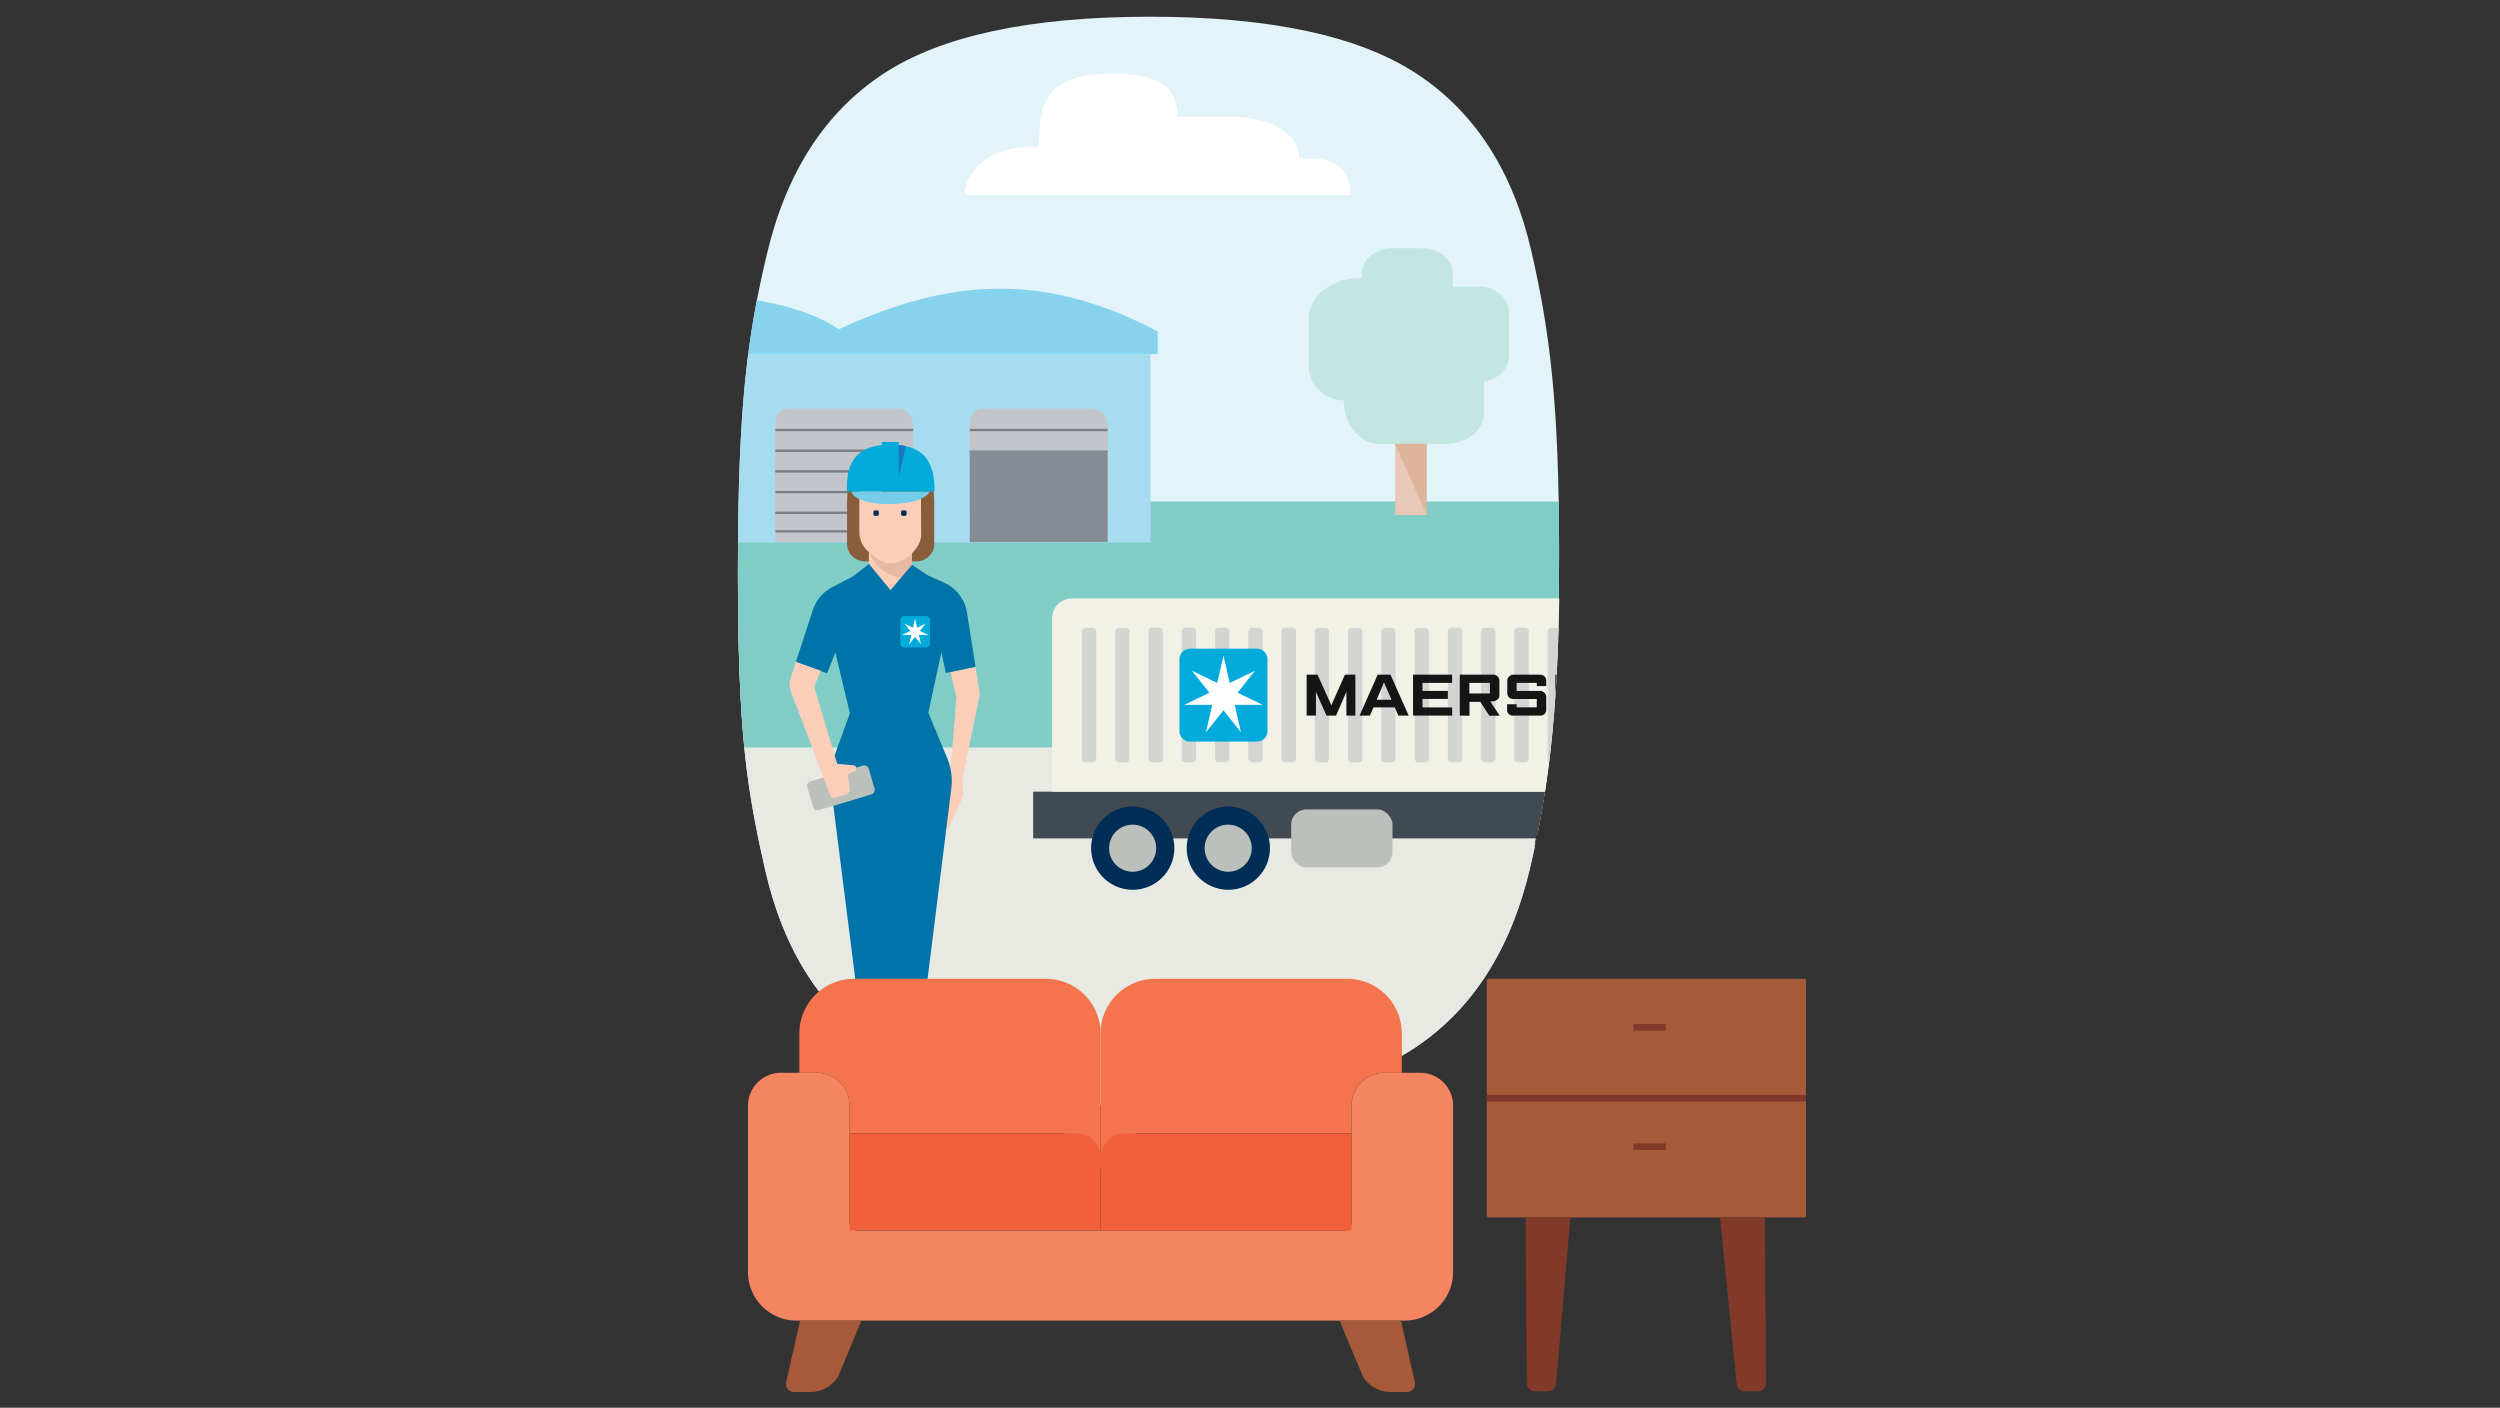 <svg id="Layer_2" data-name="Layer 2" xmlns="http://www.w3.org/2000/svg" xmlns:xlink="http://www.w3.org/1999/xlink" viewBox="0 0 721 406"><rect x="0" y="0" width="721" height="406" fill="#333333" stroke="none"/><defs><style>.cls-1,.cls-13,.cls-39{fill:none;}.cls-2{fill:#e2f3f9;}.cls-3{fill:#e9e9e3;}.cls-4{clip-path:url(#clip-path);}.cls-5{fill:#7fcdc6;}.cls-6{fill:#e8c8b6;}.cls-7{fill:#deb49c;}.cls-8{fill:#c3e6e1;}.cls-9{fill:#a6dcf0;}.cls-10{fill:#87d2ec;}.cls-11{fill:#c2c5c9;}.cls-12{fill:#868c93;}.cls-13{stroke:#7b7f83;stroke-width:0.68px;}.cls-13,.cls-39{stroke-miterlimit:10;}.cls-14{clip-path:url(#clip-path-2);}.cls-15{fill:#414a51;}.cls-16{fill:#41b0d5;}.cls-17{fill:#f2f1e6;}.cls-18{fill:#d3d5d3;}.cls-19{fill:#e1e0e0;}.cls-20{fill:#151515;}.cls-21{fill:#00abdc;}.cls-22{fill:#fff;}.cls-23{fill:#d2ebf8;}.cls-24{fill:#002d55;}.cls-25{fill:#bcc0bc;}.cls-26{fill:#02243c;}.cls-27{fill:#d0d0d0;}.cls-28{fill:#e7b9a4;}.cls-29{fill:#fcceb9;}.cls-30{fill:#895f3b;}.cls-31{fill:#0074a8;}.cls-32{fill:#75cdea;}.cls-33{fill:#1d76b8;}.cls-34{fill:#f58560;}.cls-35{fill:#f3744d;}.cls-36{fill:#f1603b;}.cls-37{fill:#a65a3a;}.cls-38{fill:#813a2a;}.cls-39{stroke:#813a2a;stroke-width:1.94px;}</style><clipPath id="clip-path"><path class="cls-1" d="M449.64,159.2c0-42.67-2.64-63.3-7.93-86.5s-16.29-40.31-33-51.34S366.29,4.82,331.64,4.82s-60.31,5.52-77,16.54-27.88,28.34-33.46,51.9-8.37,43.53-8.37,91.24,2.64,63.3,7.93,86.5,16.29,40.31,33,51.34,42.4,16.54,77,16.54,60.31-5.52,77.05-16.54,27.88-28.34,33.46-51.9S449.64,201.87,449.64,159.2Z"/></clipPath><clipPath id="clip-path-2"><path class="cls-1" d="M449.8,158.94c0-42.67-2.64-63.3-7.92-86.51s-16.29-40.3-33-51.34S366.45,4.55,331.81,4.55s-60.32,5.53-77.05,16.54S226.88,49.44,221.3,73s-8.37,43.53-8.37,91.23,2.64,63.3,7.92,86.51,16.29,40.31,33,51.34,42.4,16.54,77.05,16.54,60.31-5.53,77-16.54,27.88-28.34,33.46-51.91S449.8,201.61,449.8,158.94Z"/></clipPath></defs><rect class="cls-1" x="0.5" y="0.5" width="720" height="405"/><path class="cls-2" d="M449.64,159.2c0-42.67-2.64-63.3-7.93-86.5s-16.29-40.31-33-51.34S366.29,4.82,331.64,4.82s-60.31,5.52-77,16.54-27.88,28.34-33.46,51.9-8.37,43.53-8.37,91.24,2.64,63.3,7.93,86.5,16.29,40.31,33,51.34,42.4,16.54,77,16.54,60.31-5.52,77.05-16.54,27.88-28.34,33.46-51.9S449.64,201.87,449.64,159.2Z"/><path class="cls-3" d="M253.71,302.34q25.1,16.53,77,16.54t77.05-16.54q25.1-16.54,33.46-51.9c.8-3.38,1.54-6.79,2.22-10.27H218.33c.72,3.52,1.5,7.08,2.36,10.83Q228.61,285.8,253.71,302.34Z"/><g class="cls-4"><polygon class="cls-3" points="453.56 164.27 211.03 164.27 216.04 240.34 446.33 240.34 453.56 164.27"/><polygon class="cls-5" points="452.36 144.65 209.84 144.65 204.68 215.57 454.35 215.57 452.36 144.65"/><rect class="cls-6" x="402.36" y="116.67" width="9.11" height="31.88"/><polygon class="cls-7" points="411.47 116.67 402.36 116.67 402.36 128.14 411.47 148.55 411.47 116.67"/><path class="cls-8" d="M428,118.82V110c4.09-.61,7.19-3.64,7.19-7.28V90.06c0-4.08-3.89-7.4-8.7-7.4H419V79c0-4.09-3.89-7.4-8.7-7.4h-8.92c-4.81,0-8.71,3.31-8.71,7.4v1.21h-.38c-8.18,0-14.81,5.13-14.81,11.45V105.6c0,6.32,5.43,9.89,10.1,9.89,0,8,5.57,12.5,9.93,12.5h19.73c6,0,10.8-4.11,10.8-9.17"/><polygon class="cls-9" points="207.69 156.44 331.78 156.44 331.78 102.14 208.88 102.14 207.69 156.44"/><path class="cls-10" d="M208.88,102.14h125V95.58c-30.73-16.11-57.77-16.51-92-.6-11.93-8.35-33-9.54-33-9.54Z"/><path class="cls-11" d="M279.68,147.69V123c0-4.38,2-5.18,4.77-5.18h30.23c3.78,0,4.77,3.19,4.77,5.18v24.66Z"/><path class="cls-12" d="M279.68,129.89v26.45h39.77V129.89Z"/><path class="cls-11" d="M223.6,156.34V123c0-4.38,2-5.18,4.77-5.18H258.6c3.78,0,4.77,3.19,4.77,5.18v33.31Z"/><line class="cls-13" x1="223.6" y1="124.02" x2="263.37" y2="124.02"/><line class="cls-13" x1="223.6" y1="129.99" x2="263.37" y2="129.99"/><line class="cls-13" x1="279.68" y1="124.02" x2="319.45" y2="124.02"/><line class="cls-13" x1="223.6" y1="135.95" x2="263.37" y2="135.95"/><line class="cls-13" x1="223.6" y1="141.92" x2="263.37" y2="141.92"/><line class="cls-13" x1="223.6" y1="147.88" x2="263.37" y2="147.88"/><line class="cls-13" x1="223.6" y1="153.25" x2="263.37" y2="153.25"/></g><g class="cls-14"><rect class="cls-15" x="297.96" y="228.32" width="206.49" height="13.47"/><path class="cls-16" d="M562.85,209.33l-11.19-24.09a3.81,3.81,0,0,0-3.45-2.2h-40a3.81,3.81,0,0,0-3.8,3.81v59.42h19.88c.35-13.58,4.82-17.06,15.32-17.06,10.31,0,14.83,3.41,15.18,17.06h4.57a3.8,3.8,0,0,0,3.8-3.8V210.93A3.84,3.84,0,0,0,562.85,209.33Z"/><path class="cls-17" d="M497.45,228.32v-50a5.74,5.74,0,0,0-5.74-5.74H309.17a5.74,5.74,0,0,0-5.75,5.74v50Z"/><rect class="cls-18" x="312.03" y="181.05" width="4.12" height="38.85" rx="1.08"/><rect class="cls-18" x="321.63" y="181.05" width="4.11" height="38.85" rx="1.08"/><path class="cls-18" d="M332.3,181h2a1.07,1.07,0,0,1,1.07,1.07v36.7a1.08,1.08,0,0,1-1.08,1.08h-2a1.08,1.08,0,0,1-1.08-1.08v-36.7A1.08,1.08,0,0,1,332.3,181Z"/><path class="cls-18" d="M341.89,181h2a1.08,1.08,0,0,1,1.08,1.08v36.69a1.08,1.08,0,0,1-1.08,1.08h-2a1.07,1.07,0,0,1-1.07-1.07v-36.7a1.08,1.08,0,0,1,1.08-1.08Z"/><path class="cls-18" d="M351.49,181h2a1.07,1.07,0,0,1,1.07,1.07v36.7a1.08,1.08,0,0,1-1.08,1.08h-2a1.08,1.08,0,0,1-1.08-1.08v-36.7a1.08,1.08,0,0,1,1.08-1.08Z"/><rect class="cls-18" x="360" y="181.05" width="4.12" height="38.85" rx="1.08"/><path class="cls-18" d="M370.68,181h2a1.08,1.08,0,0,1,1.08,1.08v36.7a1.08,1.08,0,0,1-1.08,1.08h-2a1.07,1.07,0,0,1-1.07-1.07v-36.7a1.08,1.08,0,0,1,1.08-1.08Z"/><rect class="cls-18" x="379.19" y="181.05" width="4.12" height="38.85" rx="1.08"/><rect class="cls-18" x="388.78" y="181.05" width="4.11" height="38.85" rx="1.08"/><rect class="cls-18" x="398.37" y="181.05" width="4.12" height="38.85" rx="1.08"/><rect class="cls-18" x="407.97" y="181.05" width="4.12" height="38.85" rx="1.08"/><path class="cls-18" d="M418.64,181h2a1.07,1.07,0,0,1,1.07,1.07v36.7a1.08,1.08,0,0,1-1.08,1.08h-2a1.08,1.08,0,0,1-1.08-1.08V182.12A1.08,1.08,0,0,1,418.64,181Z"/><rect class="cls-18" x="427.16" y="181.05" width="4.12" height="38.85" rx="1.08"/><path class="cls-18" d="M437.83,181h2a1.07,1.07,0,0,1,1.07,1.07v36.7a1.08,1.08,0,0,1-1.08,1.08h-2a1.08,1.08,0,0,1-1.08-1.08V182.12A1.08,1.08,0,0,1,437.83,181Z"/><rect class="cls-18" x="446.34" y="181.05" width="4.12" height="38.85" rx="1.08"/><rect class="cls-19" x="455.94" y="181.05" width="4.12" height="38.85" rx="1.08"/><rect class="cls-19" x="465.53" y="181.05" width="4.12" height="38.85" rx="1.08"/><rect class="cls-19" x="475.13" y="181.05" width="4.11" height="38.85" rx="1.08"/><rect class="cls-19" x="484.72" y="181.05" width="4.12" height="38.85" rx="1.08"/><polygon class="cls-20" points="376.84 206.38 376.84 194.58 379.98 194.58 383.96 203.39 387.88 194.58 390.89 194.58 390.89 206.38 388.3 206.38 388.3 199.51 385.31 206.38 382.55 206.38 379.52 199.54 379.52 206.38 376.84 206.38"/><path class="cls-20" d="M395.09,206.38h-3l5.24-11.81H401l5.27,11.81h-3l-1-2.36h-6.17Zm6.22-4.57-2.17-5-2.11,5Z"/><polygon class="cls-20" points="407.52 206.38 407.52 194.58 418.79 194.58 418.79 196.93 410.24 196.93 410.24 199.27 417.57 199.27 417.57 201.58 410.24 201.58 410.24 204.01 418.81 204.01 418.81 206.38 407.52 206.38"/><path class="cls-20" d="M421,206.37v-11.8h9.43a1.81,1.81,0,0,1,2,2v4c0,.91-.81,1.73-2.37,1.73h-.27l2.74,4.12h-3l-2.6-4h-3.13v4Zm2.76-6.38h5.92v-3.06h-5.92Z"/><path class="cls-20" d="M437.39,206.38h-.93a1.61,1.61,0,0,1-1.81-1.73v-1.54h2.74V204h5.82V201.6h-6.68a1.7,1.7,0,0,1-1.83-1.7v-3.51a1.79,1.79,0,0,1,1.85-1.81h7.64a1.74,1.74,0,0,1,1.75,1.88v1.41h-2.73v-.93h-5.82v2.32h6.67a1.81,1.81,0,0,1,1.88,1.91v3.37a1.67,1.67,0,0,1-1.83,1.84Z"/><polygon class="cls-20" points="448.57 206.38 448.57 194.58 451.37 194.58 451.37 199.3 456.7 194.58 460.49 194.58 454.13 200.06 460.72 206.38 456.79 206.38 451.37 201.01 451.37 206.38 448.57 206.38"/><path class="cls-21" d="M365.54,210.82a3,3,0,0,1-3.05,3.05H343.21a3.06,3.06,0,0,1-3.06-3.05V190.13a3.06,3.06,0,0,1,3.06-3.06h19.28a3.05,3.05,0,0,1,3.05,3.06Z"/><polygon class="cls-22" points="356.9 199.78 361.91 193.49 361.89 193.47 354.65 196.96 352.86 189.12 352.84 189.12 351.05 196.96 343.81 193.47 343.79 193.49 348.8 199.78 341.56 203.26 341.57 203.29 349.6 203.29 347.81 211.13 347.84 211.14 352.85 204.85 357.86 211.14 357.88 211.12 356.1 203.29 364.13 203.29 364.14 203.26 356.9 199.78"/><rect class="cls-23" x="516.81" y="189.19" width="10.07" height="10.62" rx="1.21"/><path class="cls-24" d="M338.68,244.61a12,12,0,1,1-12-12,12,12,0,0,1,12,12"/><path class="cls-25" d="M333.44,244.61a6.79,6.79,0,1,1-6.79-6.78,6.79,6.79,0,0,1,6.79,6.78"/><path class="cls-24" d="M366.25,244.61a12,12,0,1,1-12-12,12,12,0,0,1,12,12"/><path class="cls-25" d="M361,244.61a6.79,6.79,0,1,1-6.79-6.78,6.79,6.79,0,0,1,6.79,6.78"/><path class="cls-26" d="M466.62,244.61a12,12,0,1,1-12-12,12,12,0,0,1,12,12"/><path class="cls-27" d="M461.38,244.61a6.79,6.79,0,1,1-6.78-6.78,6.79,6.79,0,0,1,6.78,6.78"/><path class="cls-26" d="M494.2,244.61a12,12,0,1,1-12-12,12,12,0,0,1,12,12"/><path class="cls-27" d="M489,244.61a6.78,6.78,0,1,1-6.78-6.78,6.78,6.78,0,0,1,6.78,6.78"/><path class="cls-26" d="M551.61,244.61a12,12,0,1,1-12-12,12,12,0,0,1,12,12"/><path class="cls-27" d="M546.36,244.61a6.78,6.78,0,1,1-6.78-6.78,6.78,6.78,0,0,1,6.78,6.78"/><rect class="cls-25" x="372.37" y="233.44" width="29.23" height="16.71" rx="4.37"/><path class="cls-23" d="M555.42,215.48H533.51a1.44,1.44,0,0,1-1.43-1.44V190.63a1.43,1.43,0,0,1,1.43-1.44h13a1.44,1.44,0,0,1,1.3.83l8.9,18.89a1.43,1.43,0,0,1,.14.61V214A1.44,1.44,0,0,1,555.42,215.48Z"/></g><path class="cls-22" d="M278.2,56.24H389.54c0-5.45-2.7-10.51-10.82-10.51h-4c0-5.45-5.68-12.07-20.14-12.07h-15c0-7.22-3.6-12.47-18.65-12.47-20.65,0-21.24,10.09-21.24,21C277.9,42.23,278.2,56.24,278.2,56.24Z"/><polygon class="cls-28" points="257.07 317.3 257.07 257.66 269.94 261.48 262.91 315.88 257.07 317.3"/><polygon class="cls-29" points="257.07 317.3 257.07 257.66 243.14 253.53 251.22 315.88 257.07 317.3"/><path class="cls-24" d="M262.91,315.88l2.63,8.39a1.43,1.43,0,0,1-1.36,1.86h-7.11V317.3Z"/><path class="cls-24" d="M251.22,315.88l-2.63,8.39a1.44,1.44,0,0,0,1.37,1.86h7.11V317.3Z"/><path class="cls-29" d="M282.39,201.24l-4.81,23.35.22,4.53a1.45,1.45,0,0,1-.12.65l-3.81,8.57a1.43,1.43,0,0,1-1.56.83l-1.2-.22-.08-9.52,2.89-4.91,1.93-23.47-1.75-7.24,7.25-1.5,1.09,6.89A5.61,5.61,0,0,1,282.39,201.24Z"/><path class="cls-30" d="M264.43,161.88a5.06,5.06,0,0,0,5-5.34c0-3.23,0-9.17,0-11,0-10.46-3.36-13.64-12.57-13.64s-12.57,3.18-12.57,13.64v11a5.06,5.06,0,0,0,5,5.34Z"/><path class="cls-29" d="M247.83,140.45l0,13.34a7.68,7.68,0,0,0,2.76,5.43v3.46l6.17,18.73,6.22-18.5V159.6s2.68-2.56,2.68-5.27c0-.69-.05-10.89-.05-10.89h0a7.87,7.87,0,0,1-9.32-.44c-1.59-1.28-3.85-2.55-8.51-2.55"/><path class="cls-24" d="M253,148.78h-.66a.45.45,0,0,1-.46-.46v-.66a.46.46,0,0,1,.46-.46H253a.46.46,0,0,1,.45.46v.66a.45.45,0,0,1-.45.46"/><path class="cls-24" d="M261,148.78h-.66a.46.46,0,0,1-.46-.46v-.66a.47.47,0,0,1,.46-.46H261a.46.46,0,0,1,.46.46v.66a.45.45,0,0,1-.46.46"/><path class="cls-28" d="M263,159.6v3.31l-1.26,3.73c-8.35.52-11.13-7.42-11.13-7.42,4,3.55,7.27,4.95,12.39.38"/><polygon class="cls-22" points="263.02 162.91 263.94 175.91 256.81 181.41 250.2 175.91 250.63 162.68 256.81 181.41 263.02 162.91"/><path class="cls-31" d="M272.78,194.08l8.57-1.77-2.47-15.64a11.41,11.41,0,0,0-6.63-8.65l-4.78-2.13-4.45-3-6.2,7.32-6.19-7.55-4.81,3.67-5.76,3a11.38,11.38,0,0,0-5.65,6.62l-4.88,15,9,3.24,2.39-6,4.18,17.52-4.63,12.79a17,17,0,0,0-.88,8l11,86.93,13,.36,10.76-86.35a17,17,0,0,0-1.17-8.77l-5.45-13.12,3.77-17.43Z"/><path class="cls-25" d="M251.31,229.1l-15.13,4.54a1.34,1.34,0,0,1-1.67-.92L232.83,227a1.36,1.36,0,0,1,.92-1.67l15.13-4.54a1.35,1.35,0,0,1,1.67.91l1.67,5.76A1.35,1.35,0,0,1,251.31,229.1Z"/><path class="cls-29" d="M244.43,223.33l2-.85a.86.86,0,0,0,.53-.89l0-.1a.85.85,0,0,0-.77-.76l-4.78-.45-4.71,1.95,2.63,6.94a1.43,1.43,0,0,0,1.76.85l3-.92a1.42,1.42,0,0,0,1-1.58Z"/><path class="cls-29" d="M236.73,222.23l-8.65-22.8a5.7,5.7,0,0,1-.09-3.8l1.54-4.74,7.17,2.57-1.89,4.6,6.63,22.22Z"/><rect class="cls-21" x="259.64" y="177.7" width="8.55" height="9.02" rx="1.03"/><polygon class="cls-22" points="265.28 181.97 266.96 179.86 266.96 179.85 264.52 181.03 263.92 178.39 263.91 178.39 263.31 181.03 260.87 179.85 260.87 179.86 262.55 181.97 260.11 183.15 260.12 183.16 262.82 183.16 262.22 185.79 262.23 185.8 263.91 183.68 265.6 185.8 265.61 185.79 265.01 183.16 267.71 183.16 267.71 183.15 265.28 181.97"/><path class="cls-32" d="M268.2,141.73H245.5s.59,3.63,10.94,3.63S268.2,141.73,268.2,141.73Z"/><path class="cls-21" d="M259.19,128.36v-.9h-4.88v.89c-7.45.76-10.05,5.41-10.05,11.85l0,1.53h25.2l.05-1.46C269.14,132.6,265.93,129,259.19,128.36Z"/><path class="cls-33" d="M259.19,128.36v9.1l2-8.77A7.19,7.19,0,0,0,259.19,128.36Z"/><path class="cls-34" d="M389.78,318.86v33.69a2.34,2.34,0,0,1-2.33,2.34H247.35a2.33,2.33,0,0,1-2.33-2.34V318.86a9.47,9.47,0,0,0-9.47-9.46H225.19a9.47,9.47,0,0,0-9.47,9.46v48a14,14,0,0,0,14,14H405.07a14,14,0,0,0,14-14v-48a9.47,9.47,0,0,0-9.46-9.46H399.24A9.47,9.47,0,0,0,389.78,318.86Z"/><path class="cls-35" d="M388.52,282.29H333.17a15.77,15.77,0,0,0-15.77,15.77v39.06h.14a11.62,11.62,0,0,1,11.52-10.27h60.72v-8a9.47,9.47,0,0,1,9.46-9.46h5.05V298.06A15.77,15.77,0,0,0,388.52,282.29Z"/><path class="cls-36" d="M317.9,326.85h71.88a0,0,0,0,1,0,0v21a7,7,0,0,1-7,7H317.4a0,0,0,0,1,0,0V327.35A.5.5,0,0,1,317.9,326.85Z" transform="translate(707.18 681.74) rotate(180)"/><path class="cls-35" d="M246.28,282.29h55.35a15.77,15.77,0,0,1,15.77,15.77v39.06h-.14a11.63,11.63,0,0,0-11.53-10.27H245v-8a9.47,9.47,0,0,0-9.47-9.46h-5V298.06A15.77,15.77,0,0,1,246.28,282.29Z"/><path class="cls-36" d="M245,326.85H310.4a7,7,0,0,1,7,7v21a0,0,0,0,1,0,0H245.51a.5.5,0,0,1-.5-.5V326.85A0,0,0,0,1,245,326.85Z"/><path class="cls-37" d="M233.77,401.45H229a2.33,2.33,0,0,1-2.27-2.85l4-17.71h17.69l-6.63,15.95A9.33,9.33,0,0,1,233.77,401.45Z"/><path class="cls-37" d="M401,401.45h4.76a2.34,2.34,0,0,0,2.28-2.85l-4-17.71h-17.7L393,396.84A9.33,9.33,0,0,0,401,401.45Z"/><rect class="cls-37" x="428.81" y="282.29" width="92.03" height="68.83" rx="0.5"/><path class="cls-38" d="M446.42,401.26h-3.77a2.34,2.34,0,0,1-2.33-2.32L440,351.12h12.9l-4.14,48A2.35,2.35,0,0,1,446.42,401.26Z"/><path class="cls-38" d="M507,401.26H503.2a2.33,2.33,0,0,1-2.32-2.1l-4.79-48H509l.33,47.79A2.34,2.34,0,0,1,507,401.26Z"/><line class="cls-39" x1="428.81" y1="316.71" x2="520.84" y2="316.71"/><line class="cls-39" x1="480.43" y1="296.29" x2="471.09" y2="296.29"/><line class="cls-39" x1="480.43" y1="330.71" x2="471.09" y2="330.71"/></svg>